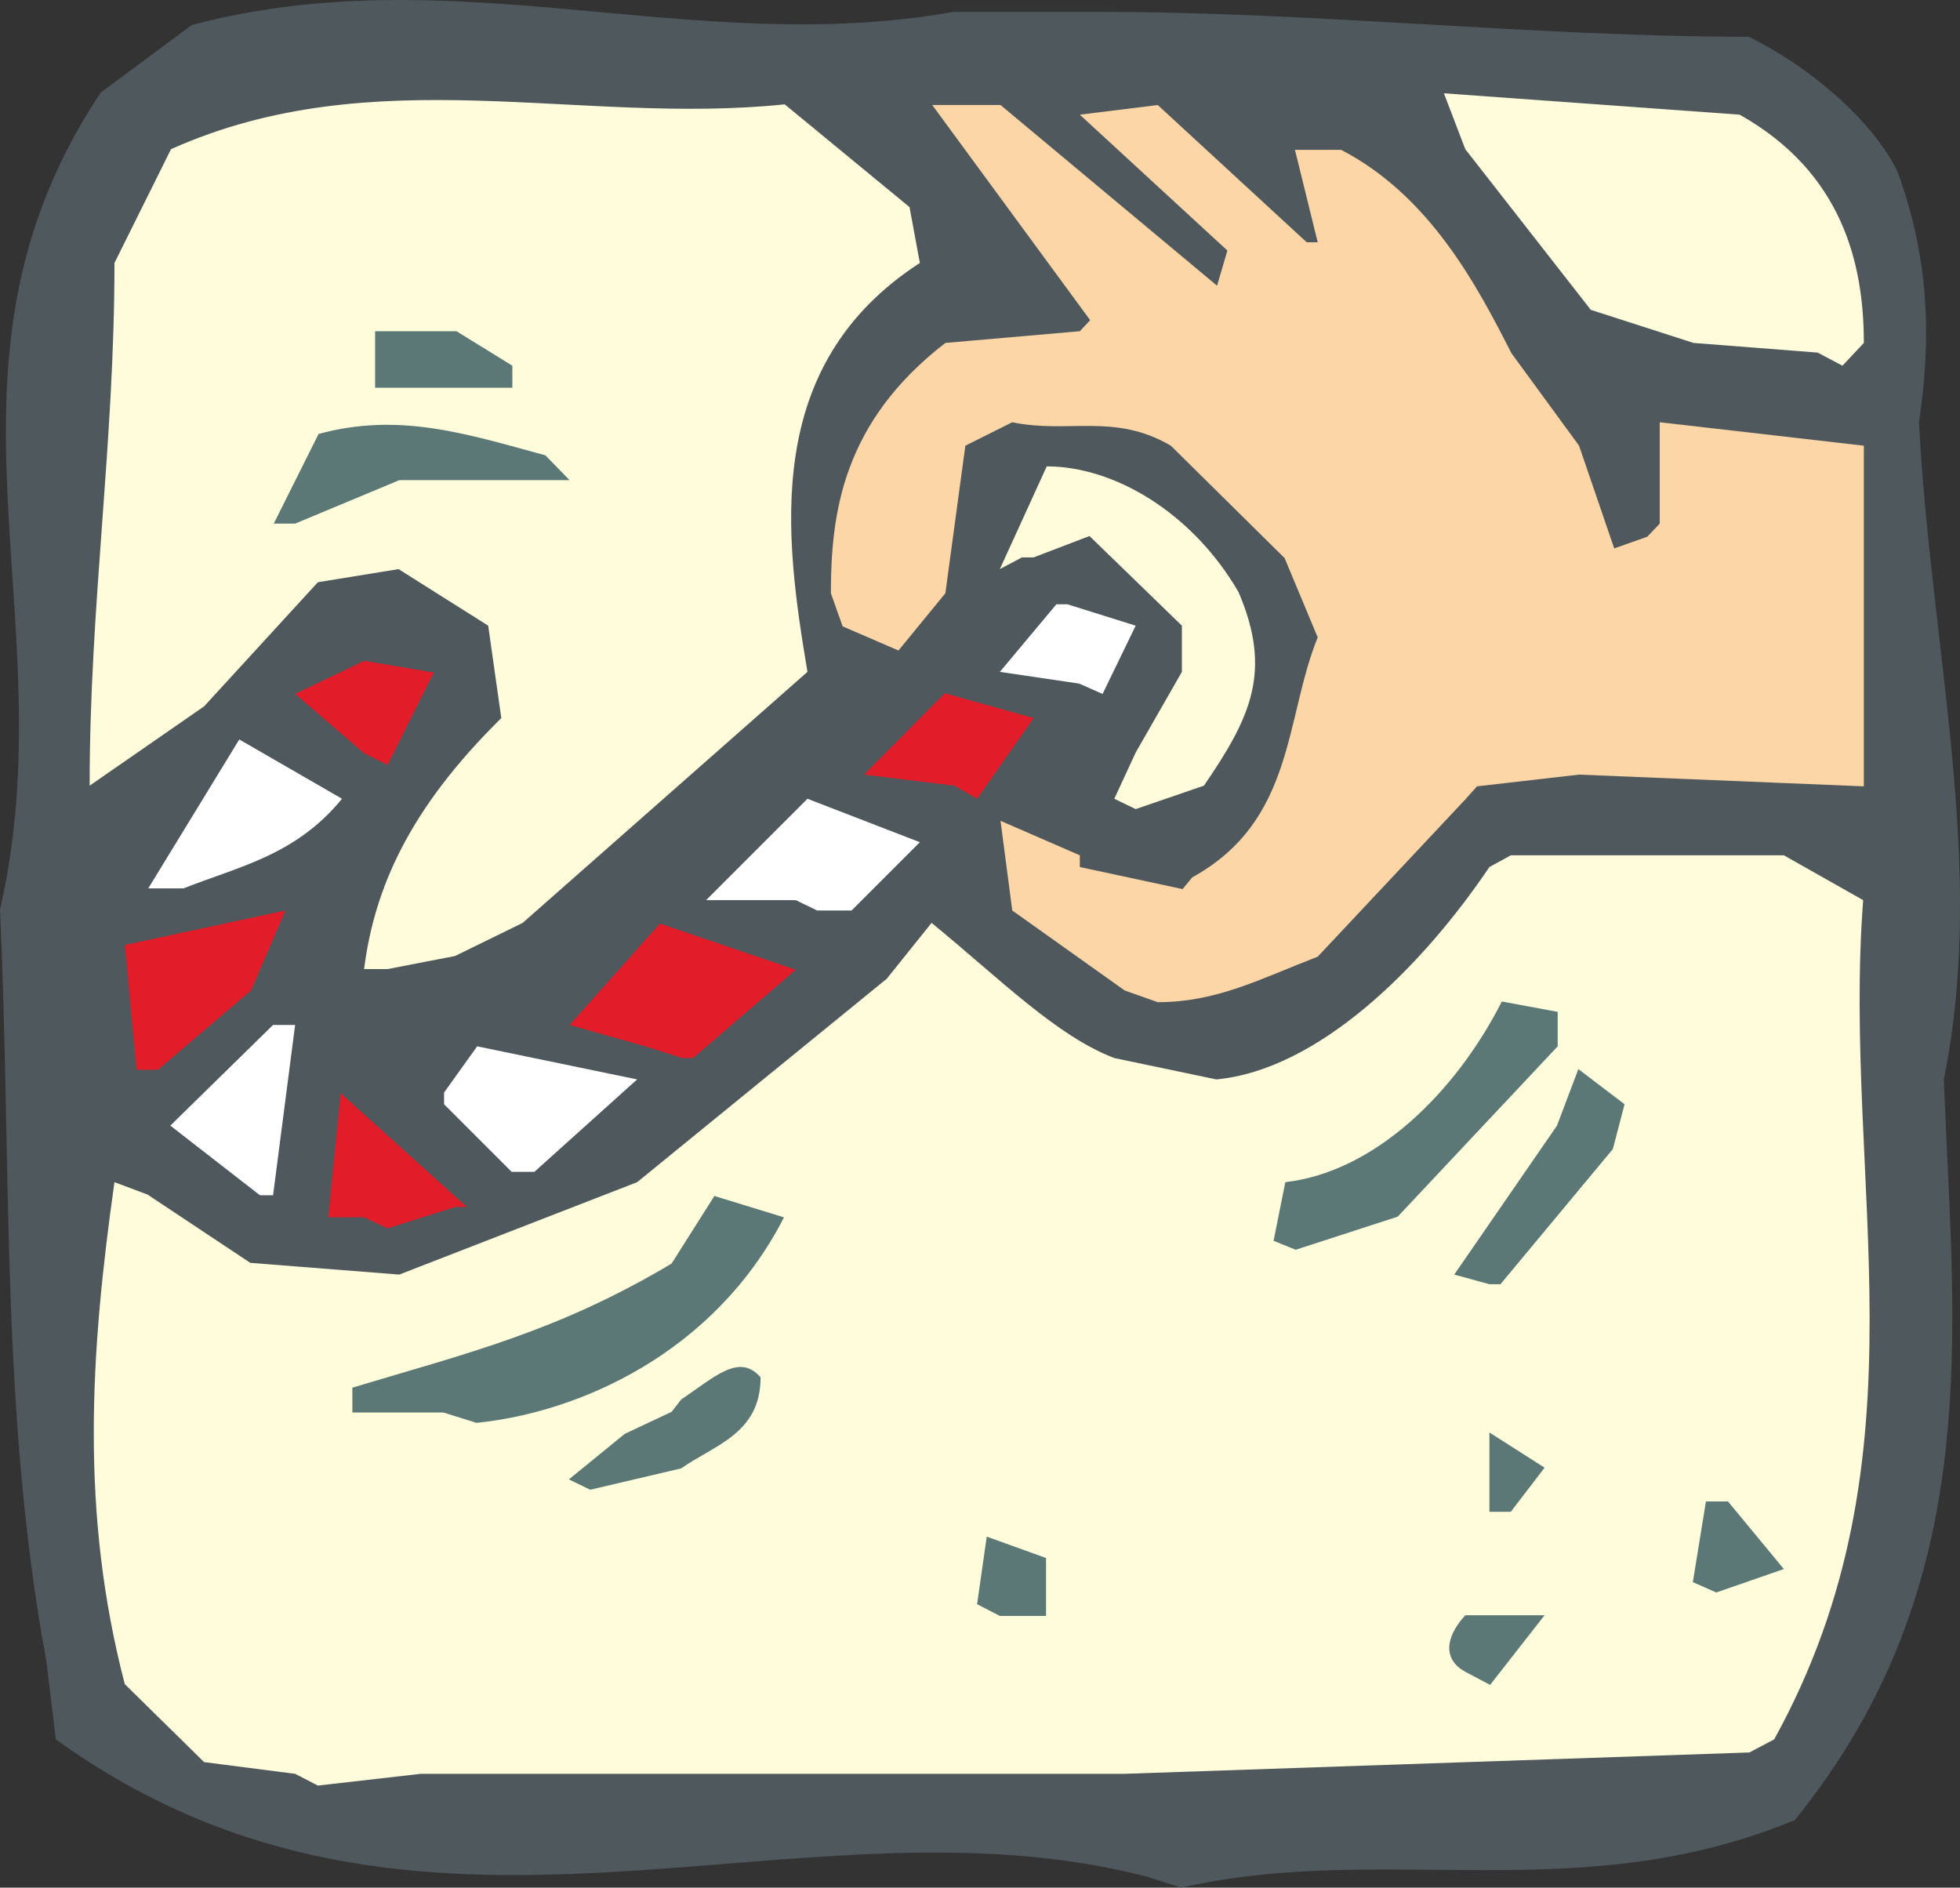 <svg xmlns="http://www.w3.org/2000/svg" width="272.875" height="262.781" viewBox="0 0 204.657 197.086"><rect x="0" y="0" width="204.657" height="197.086" fill="#333333" stroke="none"/><path d="M317.87 514.689c-36.72-9.504-75.888 13.104-113.904-14.328l-1.008-8.28c-4.824-25.992-3.6-52.2-4.824-78.336 7.056-30.744-8.496-56.808 10.512-85.32l9.504-7.056c27.432-7.272 52.344 3.456 79.488-1.368h15.552c22.464 0 45.216 2.592 67.536 2.592 7.056 3.456 13.248 9.288 15.552 14.112 3.456 9.504 3.456 17.784 2.232 26.136 1.224 23.76 7.128 46.368 2.592 68.616 1.008 26.208 4.536 52.488-15.552 77.328-22.608 9.36-42.696 2.232-64.08 7.056z" style="fill:#4f585c" transform="translate(-198.134 -318.755)"/><path d="m228.95 503.96-9.504-1.223-8.28-8.136c-4.68-17.928-3.6-34.632-1.08-52.416l3.456 1.296 10.728 7.128 15.552 1.224 24.84-9.648 26.064-21.24 4.68-5.832c7.128 5.832 13.032 11.808 19.08 14.112l10.656 2.232c10.584-1.008 21.312-11.52 28.512-22.176l2.232-1.224h28.512l8.28 4.68c-2.232 29.448 7.128 57.888-9.288 87.624l-2.592 1.368-65.304 2.232h-73.44l-10.728 1.224z" style="fill:#fffcdc" transform="translate(-198.134 -318.755)"/><path d="M351.134 493.305c-2.232-1.224-2.232-3.456 0-5.904h8.28l-5.688 7.272zm-50.976-7.056 1.008-7.056 6.192 2.232v6.048h-4.824zm74.736-2.304 1.368-8.424h2.304l5.832 7.056-7.056 2.448zm-21.24-7.345v-8.28l5.76 3.673-3.528 4.608zm-96.12-3.383 5.832-4.752 4.896-2.304 1.008-1.296c3.456-2.304 6.048-4.896 8.28-2.304 0 5.904-4.824 7.056-8.28 9.504l-9.504 2.232zm-13.104-6.984h-9.504v-2.592c11.952-3.6 21.384-5.832 33.336-12.96l4.464-7.056 7.272 2.232c-7.272 14.184-21.384 20.376-32.112 21.456zm105.552-14.4 10.728-15.552 2.232-5.904 4.824 3.672-1.224 4.68-11.736 14.112h-1.152zm-18.864-3.528 1.224-6.12c9.36-1.08 17.784-9.36 22.608-18.864l5.832 1.08v3.6l-16.704 17.784-10.656 3.456z" style="fill:#5c7876" transform="translate(-198.134 -318.755)"/><path d="M236.15 445.857h-3.744l1.296-12.96 13.176 11.88h-1.224l-7.056 2.232z" style="fill:#e31c2a" transform="translate(-198.134 -318.755)"/><path d="m225.278 443.553-9.36-7.272 10.728-10.512h2.304l-2.304 17.784zm26.28-2.448-7.056-7.056v-1.224l3.456-4.824 16.704 3.456-10.728 9.648z" style="fill:#fff" transform="translate(-198.134 -318.755)"/><path d="m212.39 430.449-1.224-13.032 16.776-3.6-3.6 8.352-9.72 8.28zm53.352-2.376-8.136-2.304 9.432-10.584 14.184 4.824-10.728 9.216h-1.152z" style="fill:#e31c2a" transform="translate(-198.134 -318.755)"/><path d="m315.566 422.169-11.736-8.352-1.224-9.36 8.28 3.6v1.224l10.728 2.304 1.008-1.224c10.728-5.904 9.648-16.56 13.104-25.056l-3.456-8.28-11.88-11.736c-5.904-3.456-10.728-1.224-16.56-2.448l-4.896 2.448-2.088 15.408-4.896 5.976-5.832-2.52-1.224-3.456c0-8.352 1.224-17.856 11.952-26.136l14.04-1.224 1.08-1.152-16.488-22.464h7.128l22.608 18.864 1.08-3.672-15.408-14.184 8.136-1.008 15.552 14.328h1.152l-2.376-9.648h4.824c9.288 4.824 14.184 14.184 17.784 21.24l7.056 9.648 3.672 10.728 3.456-1.224 1.296-1.368V362.84l21.312 2.448v35.568l-29.736-1.224-10.656 1.224-1.224 1.368-15.408 16.416c-5.976 2.304-10.512 4.752-16.704 4.752z" style="fill:#fdd6a7" transform="translate(-198.134 -318.755)"/><path d="M236.15 419.937c1.08-8.424 4.68-16.704 14.328-26.208l-1.368-9.648-9.36-5.904-8.424 1.368-11.88 12.96-11.952 8.28c0-18.936 2.592-35.568 2.592-54.576l5.904-11.88c21.24-9.504 42.624-2.448 64.08-4.68l13.032 10.728 1.08 5.832c-16.56 10.728-14.112 28.512-11.736 42.696l-29.736 26.208-7.056 3.456-7.056 1.368z" style="fill:#fffcdc" transform="translate(-198.134 -318.755)"/><path d="M281.222 412.737h-9.36l10.584-10.584 11.736 4.536-7.128 7.128h-3.6zm-67.608-1.224 9.504-15.552 10.728 6.192c-4.824 5.904-10.728 7.056-16.56 9.36z" style="fill:#fff" transform="translate(-198.134 -318.755)"/><path d="m314.486 402.153 2.232-4.824 4.824-8.424v-4.824l-9.648-9.36-5.832 2.232h-1.224l-2.304 1.224 4.896-10.728c7.056 0 15.192 4.824 20.016 13.104 3.6 8.352 1.224 13.176-3.6 20.232l-7.128 2.448z" style="fill:#fffcdc" transform="translate(-198.134 -318.755)"/><path d="m297.782 400.785-9.432-1.152 8.424-8.496 9.288 2.592-5.904 8.424zM236.15 397.4l-7.2-6.191 7.2-3.456 7.272 1.224-4.824 9.648z" style="fill:#e31c2a" transform="translate(-198.134 -318.755)"/><path d="m310.814 390.129-8.28-1.224 5.904-7.056h1.152l7.128 2.232-3.456 7.128z" style="fill:#fff" transform="translate(-198.134 -318.755)"/><path d="m226.718 373.425 4.68-9.36c8.424-2.304 15.48 0 23.688 2.232l2.52 2.592h-17.784l-10.872 4.536zm10.584-14.185v-5.903h8.496l5.832 3.6v2.304h-11.736z" style="fill:#5c7876" transform="translate(-198.134 -318.755)"/><path d="m387.926 355.569-12.96-1.008-10.728-3.456-13.104-16.776-2.232-5.832 30.888 2.232c10.728 6.048 12.96 15.552 12.96 23.832l-2.232 2.376z" style="fill:#fffcdc" transform="translate(-198.134 -318.755)"/></svg>
